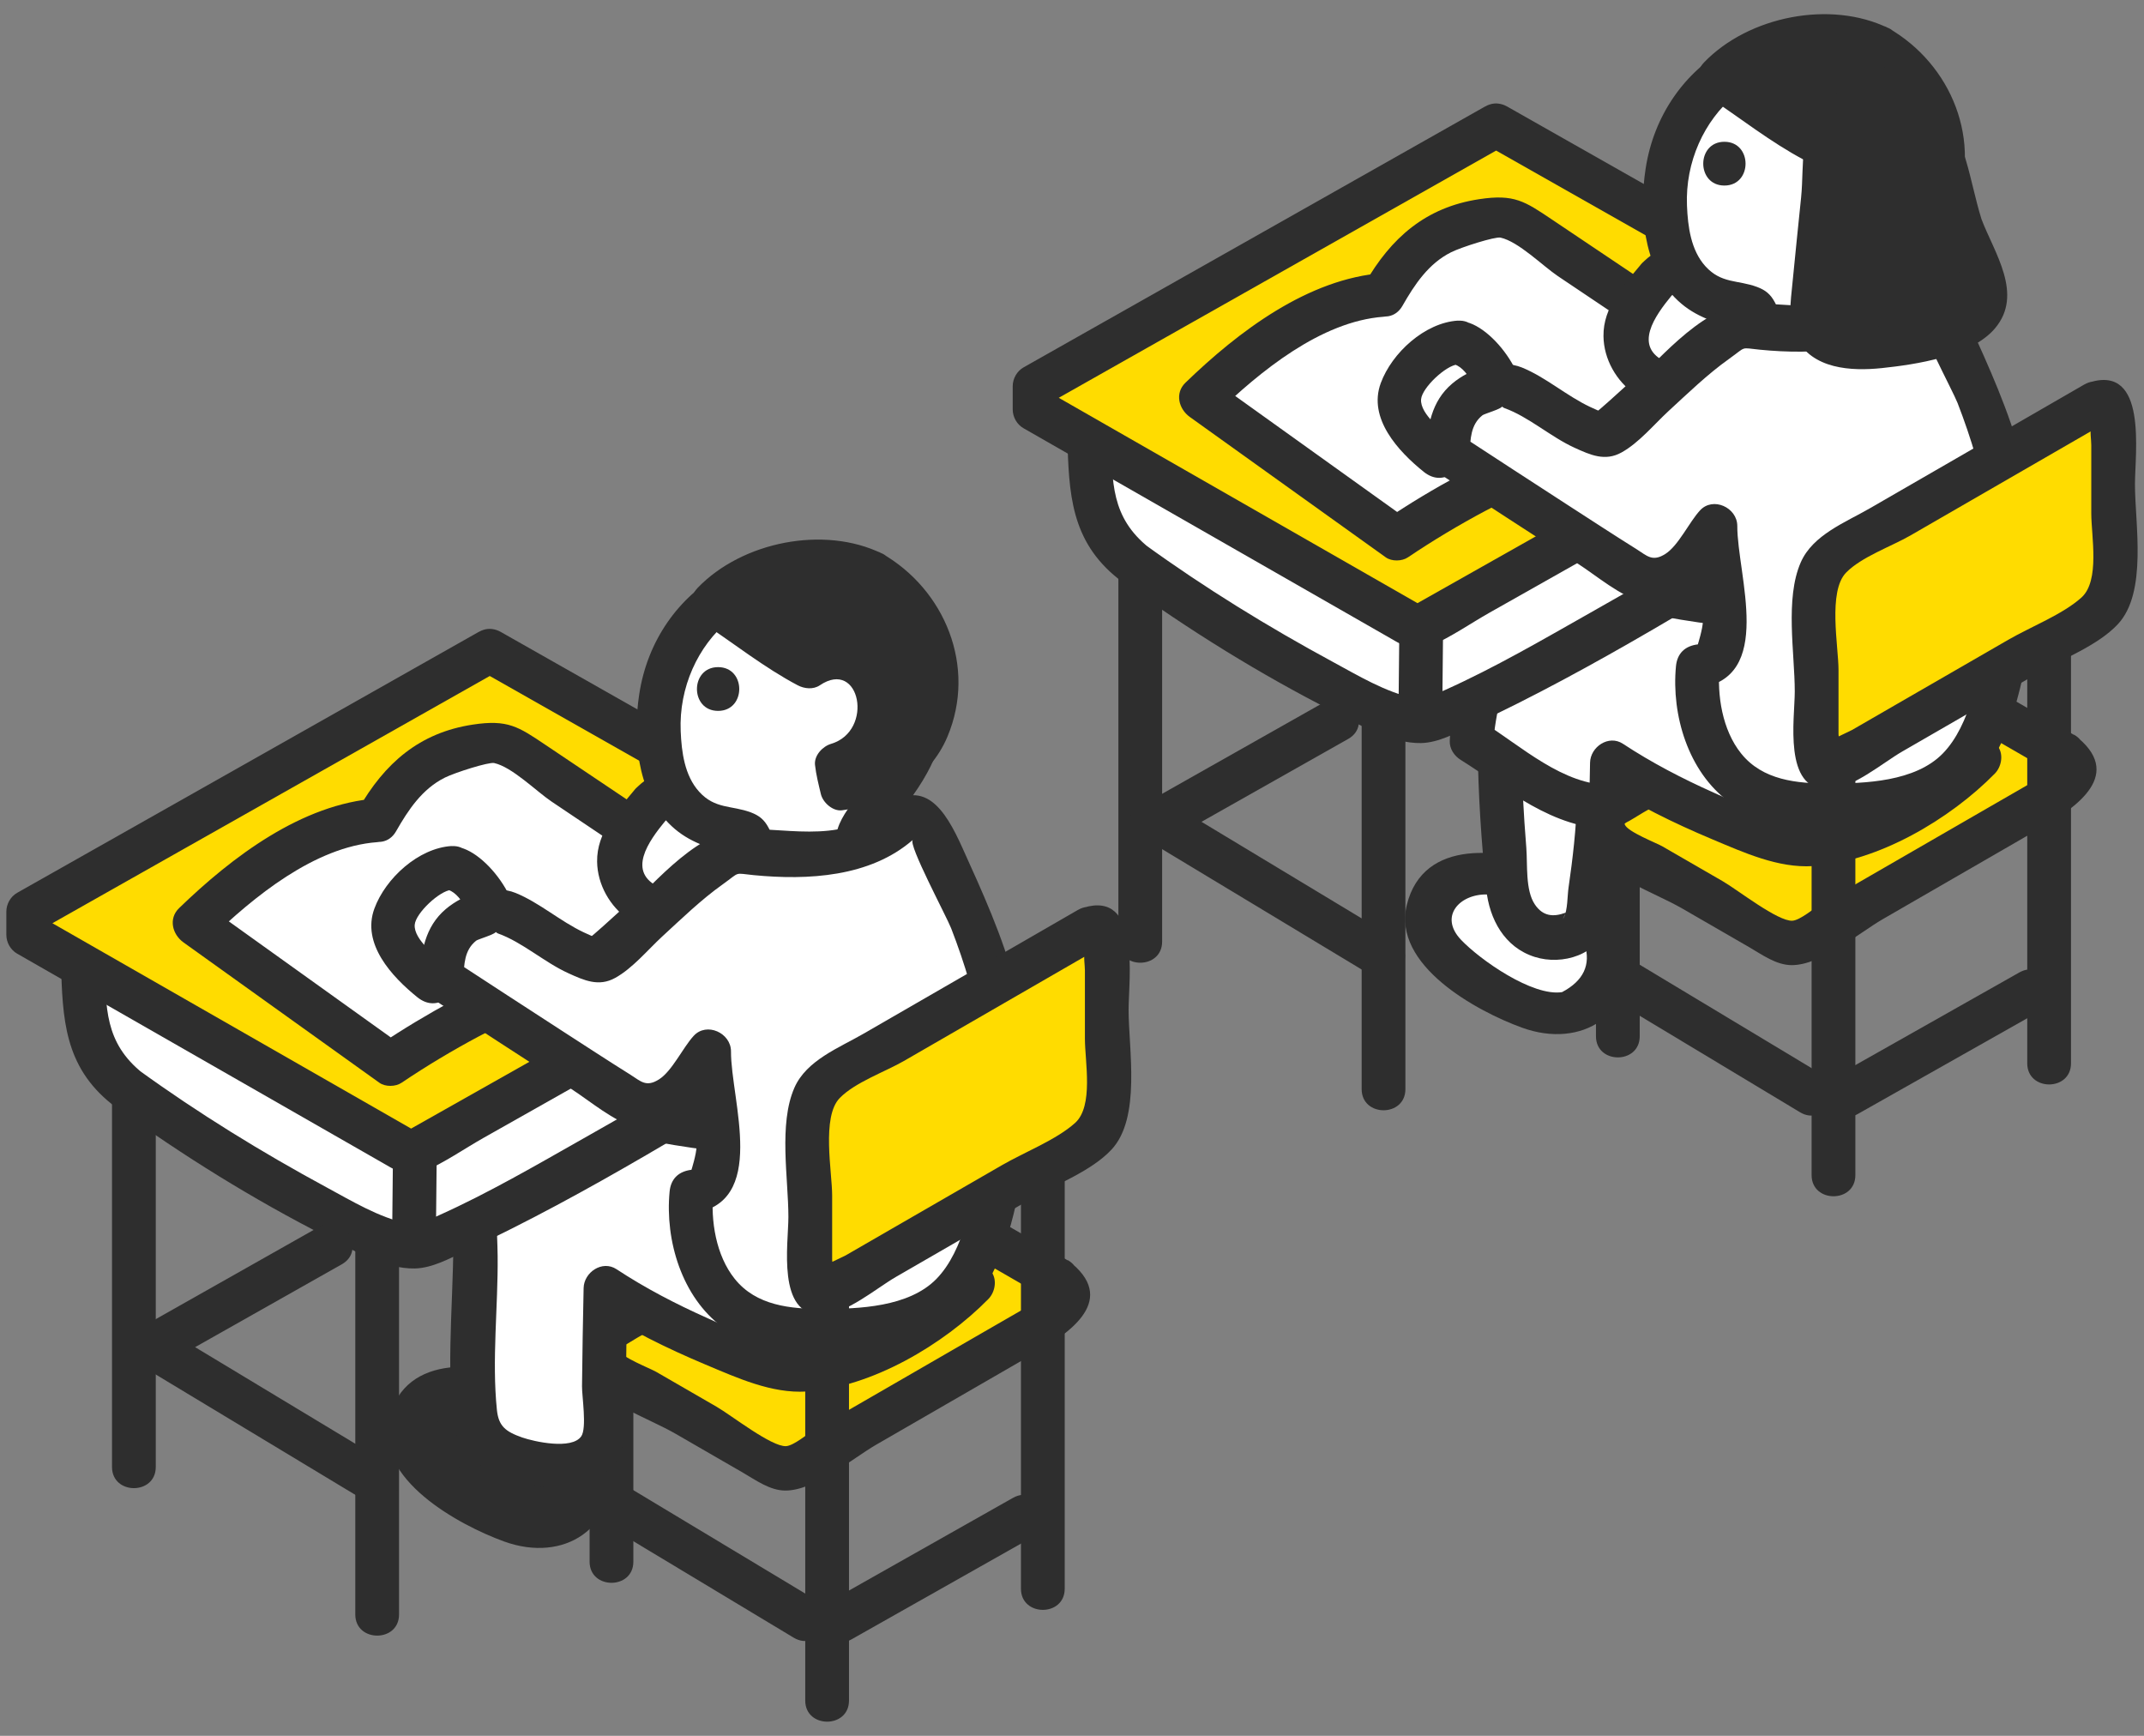 <?xml version="1.0" encoding="UTF-8"?>
<svg id="_編集モード" data-name=" 編集モード" xmlns="http://www.w3.org/2000/svg" version="1.1" viewBox="0 0 294 238">
  <rect x="0" y="0" width="294" height="238" fill="#808080" stroke="none"/>
  <defs>
    <style>
      .cls-1 {
        fill: #2e2e2e;
      }

      .cls-1, .cls-2, .cls-3 {
        stroke-width: 0px;
      }

      .cls-2 {
        fill: #ffdc00;
      }

      .cls-3 {
        fill: #fff;
      }
    </style>
  </defs>
  <g>
    <g>
      <path class="cls-1" d="M138.91,205.37c-8.39,4.74-16.78,9.48-25.17,14.22-3.36,1.9-.34,7.09,3.03,5.18,8.39-4.74,16.78-9.48,25.17-14.22,3.36-1.9.34-7.09-3.03-5.18h0Z"/>
      <path class="cls-1" d="M83.4,209.24c8.48,5.1,16.97,10.2,25.45,15.31,3.32,1.99,6.34-3.19,3.03-5.18-8.48-5.1-16.97-10.2-25.45-15.31-3.32-1.99-6.34,3.19-3.03,5.18h0Z"/>
      <g>
        <path class="cls-2" d="M144.91,175.4l-23.32-13.46c-.88-.51-1.97-.51-2.85,0l-35.78,20.66c-1.9,1.1-1.9,3.84,0,4.94l23.32,13.46c.88.51,1.97.51,2.85,0l35.78-20.66c1.9-1.1,1.9-3.84,0-4.94Z"/>
        <path class="cls-1" d="M146.42,172.81l-14.62-8.44c-4.15-2.4-9.58-7.24-14.61-5.01-4.39,1.95-8.58,4.95-12.73,7.35l-18.96,10.95c-3.81,2.2-9.6,5.4-5.93,10.71,2.61,3.78,9.32,6.05,13.1,8.23l9.21,5.32c1.75,1.01,3.69,2.45,5.82,2.45,4.05,0,9.2-4.41,12.47-6.3,7.2-4.16,14.4-8.31,21.6-12.47,4.34-2.51,11.53-7.02,5.26-12.33-2.93-2.48-7.19,1.74-4.24,4.24.8.67-.87,1.08-1.89,1.66l-6.28,3.62c-5.56,3.21-11.13,6.43-16.69,9.64l-6.26,3.61c-.86.5-2.84,2.19-3.88,2.24-2,.11-7.48-4.22-9.54-5.41-2.75-1.59-5.49-3.17-8.24-4.76-.88-.51-4.79-2.01-5.19-3-.13-.31-.05-.08,1.09-.8,1.9-1.19,3.9-2.25,5.85-3.38,5.38-3.11,10.76-6.21,16.14-9.32l7.08-4.09c1.33-.77,3.1-2.32,4.61-2.66,2.33-.54,7.56,3.71,10.02,5.13l13.78,7.96c3.35,1.93,6.37-3.25,3.03-5.18Z"/>
      </g>
      <path class="cls-1" d="M80.85,189.64v24.48c0,3.86,6,3.87,6,0v-24.48c0-3.86-6-3.87-6,0h0Z"/>
      <path class="cls-1" d="M140,160.62v57.21c0,3.86,6,3.87,6,0v-57.21c0-3.86-6-3.87-6,0h0Z"/>
    </g>
    <g>
      <path class="cls-1" d="M72.36,192.27c-3.11-1.25-6.39-2.51-9.71-2.12-3.33.39-6.65,3.05-6.54,6.4.09,2.85,2.48,5.04,4.77,6.73,2.81,2.06,5.79,3.91,9.03,5.18,2.48.97,5.4,1.57,7.72.27,2.09-1.17,3.17-3.65,3.3-6.05.13-2.39-.55-4.75-1.22-7.05l-7.36-3.35Z"/>
      <path class="cls-1" d="M73.16,189.38c-6.6-2.6-17.55-4.13-19.83,5.15-2.03,8.27,9.6,14.57,15.79,16.82,8.24,2.99,15.59-1.8,14.72-10.86-.3-3.19-.72-6.33-3.6-7.91-2.03-1.11-4.26-1.94-6.36-2.89-3.49-1.59-6.54,3.58-3.03,5.18l4.93,2.24c.47.22,1.99.61,2.3,1.05-1.17-.25-1.29.34-.35,1.76.86,2.82-.17,5.01-3.11,6.56-4.04.63-11.24-4.42-13.86-7.18-3.05-3.22-.18-6.28,3.54-6.21,2.49.05,4.98,1.18,7.26,2.08,3.59,1.41,5.15-4.39,1.6-5.79Z"/>
    </g>
    <g>
      <path class="cls-3" d="M82.17,150.96c-2.47-1.24-3.84.07-6.57-.34-2.73-.41-5.73.1-7.77,1.96-3.06,2.81-3.05,7.55-2.81,11.7.48,8.33.1,30.17.1,30.17,0,6.84,17.62,8.92,17.62,2.37,0,0,.12-12.95.3-20.23,5.97,4.06,17.23,9.28,24.24,11.01,7.01,1.73,21.24-6.35,26.16-11.64l-9.77-14.52c-10.27-7.05-30.36-4.87-41.48-10.49Z"/>
      <path class="cls-1" d="M82.96,148.07c-2.99-1.04-7-.75-10.14-.54-2.59.18-5.21,1.13-7.12,2.93-4.51,4.25-3.77,10.8-3.58,16.4.31,9.16-1.01,18.85.02,27.94.93,8.18,13.44,11.11,19.83,7.76,3.13-1.64,3.7-4.26,3.77-7.5.13-6.15.14-12.31.28-18.46l-4.51,2.59c4.79,3.16,9.96,5.69,15.24,7.91,4.32,1.81,9.06,3.99,13.84,3.69,8.91-.57,18.81-6.43,24.95-12.69.88-.9,1.21-2.53.47-3.64l-5.7-8.47c-1.96-2.92-3.55-6.27-6.66-8.06-12.17-6.97-27.46-3.66-39.97-9.56-3.47-1.64-6.52,3.53-3.03,5.18,12.08,5.7,26.28,3.28,38.35,8.73,2.18.98,1.68.42,2.94,1.99,1.18,1.46,2.14,3.19,3.19,4.75,1.9,2.82,3.8,5.64,5.7,8.47l.47-3.64c-5.06,5.16-14.24,11.08-21.73,10.99-4.17-.05-8.89-2.47-12.6-4.13-4.3-1.92-8.5-4.1-12.43-6.69-1.96-1.29-4.47.43-4.51,2.59-.1,4.48-.17,8.97-.22,13.45-.02,1.35.69,5.74-.11,6.88-1.31,1.87-6.46.72-8.1.15-2.28-.8-3.23-1.56-3.46-3.77-.71-6.86.17-14.19.1-21.1-.04-3.58-.38-7.19-.31-10.76.08-3.8.95-7.42,5.31-7.89,2.26-.24,6.04-.44,8.14.29,3.66,1.27,5.23-4.53,1.6-5.79Z"/>
    </g>
    <g>
      <path class="cls-3" d="M17.48,149.27c6.77,4.95,32.58,21.57,39.39,21.65,5.35.07,56.95-31.18,56.95-31.18v-13.49l-102.46,5.65c.25,6.99-.65,12.42,6.12,17.37Z"/>
      <path class="cls-1" d="M15.97,151.86c9.07,6.57,18.8,12.61,28.78,17.68,3.52,1.79,8.02,4.47,12.13,4.38,2.4-.05,4.8-1.39,6.91-2.37,16.97-7.9,33.06-18.1,49.08-27.73,2.04-1.23,3.55-1.84,3.95-4.42.65-4.17,0-8.91,0-13.14,0-1.56-1.38-3.09-3-3-29.89,1.65-59.79,3.3-89.68,4.95-4.26.23-8.52.47-12.78.7-1.59.09-3.05,1.3-3,3,.21,7.78.45,14.29,6.99,19.49,2.99,2.38,7.27-1.84,4.24-4.24-5.27-4.19-5.07-9.03-5.24-15.25l-3,3c29.89-1.65,59.79-3.3,89.68-4.95,4.26-.23,8.52-.47,12.78-.7l-3-3v13.49l1.49-2.59c-10.67,6.46-21.43,12.79-32.29,18.93-6.49,3.67-13.01,7.48-19.82,10.54-1.97.89-3.18,1.37-4.36,1.12-3.85-.82-7.59-3.08-11.01-4.93-8.9-4.81-17.64-10.19-25.84-16.13-3.13-2.27-6.13,2.93-3.03,5.18Z"/>
    </g>
    <g>
      <polygon class="cls-2" points="67.15 89.24 3.87 125 3.87 128.16 56.33 158.19 120.12 122.18 120.12 119.02 119.9 119.14 67.15 89.24"/>
      <path class="cls-1" d="M65.63,86.65c-21.09,11.92-42.18,23.84-63.27,35.76-.92.52-1.49,1.55-1.49,2.59v3.17c0,1.05.57,2.07,1.49,2.59,16.78,9.61,33.56,19.21,50.35,28.82,1.95,1.12,3.23,1.99,5.53.99,2.76-1.2,5.39-3.04,8-4.52l32.11-18.13c7.76-4.38,15.53-8.77,23.29-13.15.92-.52,1.49-1.55,1.49-2.59v-3.17c0-2.3-2.54-3.71-4.51-2.59l-.22.13h3.03c-17.58-9.97-35.17-19.94-52.75-29.9-3.36-1.91-6.39,3.27-3.03,5.18,9.52,5.39,19.03,10.79,28.55,16.18,6.09,3.45,12.18,6.9,18.27,10.35,2.32,1.31,6.41,4.82,9.19,3.24l-4.51-2.59v3.17l1.49-2.59c-21.26,12-42.53,24.01-63.79,36.01h3.03c-17.49-10.01-34.97-20.02-52.46-30.03l1.49,2.59v-3.17l-1.49,2.59c21.09-11.92,42.18-23.84,63.27-35.76,3.36-1.9.34-7.09-3.03-5.18Z"/>
    </g>
    <path class="cls-1" d="M43.85,168.16c-8.39,4.74-16.78,9.48-25.17,14.22-3.36,1.9-.34,7.09,3.03,5.18,8.39-4.74,16.78-9.48,25.17-14.22,3.36-1.9.34-7.09-3.03-5.18h0Z"/>
    <path class="cls-1" d="M53.88,158.85l-.1,10.02c-.04,3.86,5.96,3.87,6,0l.1-10.02c.04-3.86-5.96-3.87-6,0h0Z"/>
    <path class="cls-1" d="M15.36,150.39v50.75c0,3.86,6,3.87,6,0v-50.75c0-3.86-6-3.87-6,0h0Z"/>
    <path class="cls-1" d="M48.72,170.61v50.75c0,3.86,6,3.87,6,0v-50.75c0-3.86-6-3.87-6,0h0Z"/>
    <path class="cls-1" d="M18.46,186.71c10.58,6.38,21.16,12.76,31.74,19.14,3.32,2,6.33-3.19,3.03-5.18-10.58-6.38-21.16-12.76-31.74-19.14-3.32-2-6.33,3.19-3.03,5.18h0Z"/>
    <g>
      <path class="cls-3" d="M51.73,112.47c-10.89.36-25.05,14.16-25.05,14.16l26.86,19.24s15.05-10.22,23.23-11.25c2.16-.27,18.88-14.88,18.88-14.88l-26.5-17.79c-9.08.36-13.33,3.1-17.42,10.53Z"/>
      <path class="cls-1" d="M51.73,109.47c-10.36.75-19.92,8.03-27.17,15.04-1.5,1.45-.92,3.62.61,4.71,8.95,6.41,17.91,12.83,26.86,19.24.81.58,2.22.55,3.03,0,3.43-2.31,7-4.45,10.65-6.39,2.89-1.53,5.87-3.03,9.02-3.94,1.63-.47,3.16-.62,4.66-1.44,6.7-3.7,12.64-9.82,18.38-14.84,1.54-1.35.89-3.71-.61-4.71-7.45-5-14.91-10.01-22.36-15.01-3.71-2.49-5.16-3.51-9.96-2.78-7.34,1.11-12.1,5.29-15.71,11.6-1.92,3.36,3.26,6.38,5.18,3.03,1.68-2.94,3.57-5.8,6.69-7.36,1.41-.7,6.02-2.16,6.76-2,2.47.54,5.8,3.89,7.87,5.28,6.17,4.14,12.33,8.28,18.5,12.42l-.61-4.71c-2.34,2.04-4.7,4.05-7.08,6.05-3.12,2.61-6.67,6.5-10.49,8.08s-9.45,3.09-13.82,5.44c-3.46,1.87-6.86,3.9-10.12,6.1h3.03l-26.86-19.24.61,4.71c5.97-5.77,14.35-12.65,22.93-13.28,3.83-.28,3.86-6.28,0-6Z"/>
    </g>
    <g>
      <path class="cls-3" d="M61.9,119c-2.81-.1-7.34,4.52-7.99,7.26-.64,2.74,3.21,6.62,5.43,8.34l8.45-6.82c.2-2.81-3.08-8.69-5.89-8.78Z"/>
      <path class="cls-1" d="M61.9,116c-4.51.29-9.03,4.41-10.56,8.57-1.78,4.83,2.39,9.34,5.89,12.16,1.37,1.1,2.86,1.11,4.24,0,2.7-2.18,6.11-4.21,8.41-6.79,3.58-4.01-2.74-13.16-7.18-13.82-3.78-.57-5.41,5.21-1.6,5.79,2.11.32,3.69,3.99,3.69,5.89l.88-2.12c-2.82,2.27-5.63,4.55-8.45,6.82h4.24c-1.43-1.16-4.77-3.65-4.59-5.72.14-1.59,3.42-4.66,5.02-4.77,3.83-.25,3.86-6.25,0-6Z"/>
    </g>
    <path class="cls-1" d="M99.28,135.83c3.05,2.87,6.46,5.31,10.19,7.21,3.43,1.75,6.47-3.42,3.03-5.18s-6.28-3.74-8.98-6.27-7.06,1.59-4.24,4.24h0Z"/>
    <g>
      <path class="cls-3" d="M89.1,110.46c-2.48,3.09-5.57,5.8-3.64,10.22,4.13,8.87,20.39,3.41,17.31-6.18-1.96-4.36-9.99-8.77-13.66-4.03Z"/>
      <path class="cls-1" d="M86.98,108.34c-2.38,2.89-5.15,5.79-5.1,9.79.04,3.16,1.76,6.15,4.31,7.95,4.49,3.18,10.91,2.49,15.25-.63,4.6-3.3,6.34-9.61,2.74-14.32-3.9-5.1-12.27-8.27-17.19-2.8-2.58,2.86,1.65,7.12,4.24,4.24,2.31-2.57,7.01-.1,8.43,2.5,1.3,2.36-.23,4.66-2.31,5.9-1.93,1.15-4.69,1.68-6.81.74-4.75-2.09-1.54-6.43.68-9.14,2.43-2.96-1.79-7.23-4.24-4.24Z"/>
    </g>
    <g>
      <path class="cls-3" d="M117.26,80.85c-5.24-2.9-10.63-2.75-15.24-.69-9.83,4.38-13.53,15.22-10.86,25.88,1.21,4.85,6,8.3,11,8.24,1.25-.01.46,4.71,2.48,4.12,1.19-.34,11.83.02,12.15-1.32,1.32-5.54,7.49-10.23,8.84-14.21,2.76-8.14.2-17.29-8.36-22.02Z"/>
      <path class="cls-1" d="M118.78,78.26c-13.75-6.8-28.89,2.05-31.13,16.97-.88,5.82-.33,13.11,3.97,17.57,2.44,2.53,5.18,3.31,8.39,4.31,1.28.4-.32-1.43.4,1.05.27.92.74,1.75,1.48,2.37,2.48,2.06,9.47.72,12.44.37,5.88-.7,6.05-5.63,9.42-9.92,4.15-5.28,6.63-10.29,5.72-17.23s-4.96-12.02-10.69-15.48c-3.32-2-6.34,3.19-3.03,5.18,4.75,2.85,7.82,7.24,7.93,12.89.11,5.18-2.54,8.2-5.51,12.09-1.21,1.58-2.74,3.33-3.32,5.26-.16.54-1.06,1.88.12,1.07-.46.32-1.45.22-1.97.25-2.02.12-6.71-.66-8.45.4-.71.06-.53.12.53.2.95.45,1.21.23.78-.67.05-.4-.29-1.1-.47-1.45-.58-1.09-1.26-1.66-2.42-2.1-2.64-.99-4.92-.43-7.1-2.84-2-2.21-2.41-5.44-2.53-8.3-.5-12,10.48-22.71,22.41-16.8,3.45,1.71,6.49-3.47,3.03-5.18Z"/>
    </g>
    <path class="cls-1" d="M98.47,91.47c-3.86,0-3.87,6,0,6s3.87-6,0-6Z"/>
    <g>
      <path class="cls-1" d="M119.42,78.48c-6.37-3.61-17.81-.19-21.63,4.26,0,0,13.06,8.68,13.12,8.64,9.04-6.78,14.86,10.84,3.85,13.52-.1,0,.71,3.22.71,3.22,0,0,13.99-1.58,12.67-15.58-.89-9.44-3.96-11.35-8.72-14.05Z"/>
      <path class="cls-1" d="M120.93,75.89c-7.91-3.87-19.17-1.63-25.27,4.72-1.4,1.46-1.01,3.63.61,4.71,4.31,2.86,8.55,6.23,13.12,8.64.91.48,2.13.61,3.03,0,5.53-3.73,7.48,6.26,1.54,8.03-1.15.34-2.34,1.59-2.2,2.89s.49,2.69.81,4.02c.28,1.14,1.63,2.36,2.89,2.2,6.1-.76,12-4.26,14.45-10.07,4.06-9.63-.36-20.22-8.99-25.15-3.36-1.92-6.38,3.26-3.03,5.18,2.91,1.66,5.13,3.16,6.28,6.46,1.29,3.71,1.79,8.71-.28,12.24-1.21,2.06-3.2,3.5-5.37,4.41-.76.32-1.68.41-2.41.76-.31.15-2.1.35-.65.17l2.89,2.2c-.19-.78-.51-1.63-.6-2.42l-2.2,2.89c14.65-4.37,6.51-27.55-6.16-19h3.03c-4.57-2.41-8.82-5.78-13.12-8.64l.61,4.71c4.12-4.3,12.54-6.46,18-3.79,3.46,1.69,6.5-3.48,3.03-5.18Z"/>
    </g>
    <g>
      <path class="cls-3" d="M123.04,113.06c-6.21,6.02-21.31,3.76-21.31,3.76-2.96-1.26-18.37,15.17-19.52,15-3.28-.47-13.35-7.01-13.35-7.01-8.01,1-8.12,5.34-8.34,9.34,0,0,23.04,15.06,26.36,17.02,4.84,2.84,6.67-3.34,10.34-7.01-.11,2.43,1.36,11.88,1.35,14.31-.02,4.65-3.77,4.92-3.77,4.92,0,0-1.82,17.53,13.8,18.9,8.57.75,19.8-.7,23.29-6.52,4.1-6.84,5.88-16.98,6.43-24.93.67-9.68-4.59-24.51-7.51-30.02-3-5.67-3.73-11.69-7.77-7.77Z"/>
      <path class="cls-1" d="M120.92,110.94c-5.79,5.04-14.07,2.22-19.83,2.84-6.11.65-12.08,8.16-16.31,12.04-.97.89-2.61,1.89-3.34,2.99-.55.82-1.15-.65,1,0-.84-.25-1.61-.61-2.4-.98-3.21-1.51-6.09-4.08-9.34-5.4-3.04-1.23-7.09.11-9.57,2.21-2.9,2.46-3.4,5.92-3.6,9.52-.06,1.08.63,2.03,1.49,2.59,6.41,4.19,12.84,8.38,19.28,12.53,2.68,1.73,5.8,4.44,8.95,5.32,6,1.68,8.8-4.69,12.11-8.31l-5.12-2.12c0,2.98.5,5.97.85,8.92.15,1.32.46,2.74.43,4.07-.02,1.1-.7,3.23-.7,3.23-1.74.21-2.83,1.21-3,3-.64,6.71,1.69,14.45,7.24,18.56,5.12,3.78,12.05,3.9,18.14,3.33,5.96-.56,12.86-2.05,16.68-7.11,4.42-5.86,5.91-14.34,6.85-21.42,1-7.53.43-14.52-1.52-21.86-1.74-6.56-4.46-12.5-7.24-18.65-2.37-5.26-5.3-9.96-11.04-5.31-3,2.43,1.27,6.65,4.24,4.24-.69.56,4.64,10.51,5.26,12.11,1.87,4.82,3.38,9.85,4.28,14.94,1.01,5.66.62,11.19-.37,16.82-.9,5.14-2.12,12.4-5.92,16.3s-10.71,4.12-15.6,4.13c-4.42,0-9.12-.44-12.07-4.13-2.57-3.2-3.32-7.96-2.94-11.96l-3,3c10.65-1.28,5.4-15.48,5.43-22.23,0-2.52-3.34-4.07-5.12-2.12-1.48,1.61-2.95,4.81-4.73,5.95s-2.52.27-3.93-.62c-3.15-1.97-6.26-4.01-9.38-6.02-5.02-3.25-10.03-6.51-15.03-9.78l1.49,2.59c.11-1.92.12-3.86,1.74-5.16.4-.32,4.16-1.25,2.17-1.54.3.04.57.44.85.54,3.31,1.18,6.35,3.95,9.6,5.43,2.21,1.01,4.21,1.91,6.46.66,2.38-1.31,4.46-3.84,6.43-5.66,2.69-2.47,5.35-5.06,8.33-7.18,2.48-1.77,1.45-1.52,4.24-1.25,7.41.72,15.95.27,21.81-4.83,2.92-2.54-1.34-6.77-4.24-4.24Z"/>
    </g>
    <g>
      <path class="cls-2" d="M149.34,127.34l-35.81,20.68c-1.33.77-2.42,2.85-2.42,4.62v22.53c0,1.77,1.09,2.59,2.42,1.83l35.81-20.68c1.33-.77,2.42-2.85,2.42-4.62v-22.53c0-1.77-1.09-2.59-2.42-1.83Z"/>
      <path class="cls-1" d="M147.83,124.75c-9.8,5.66-19.6,11.31-29.4,16.97-3.37,1.95-7.85,3.65-9.5,7.43-2.18,4.99-.82,12.42-.82,17.7,0,3.75-1.61,13.42,4.48,13.43,3.32,0,7.63-3.69,10.26-5.2l18.72-10.81c3.39-1.96,8.09-3.71,10.83-6.63,4.1-4.36,2.36-13.8,2.36-19.18,0-4.33,1.75-16.45-6.21-14-3.68,1.13-2.11,6.92,1.6,5.79l-1.38-1.01v.3c-.1.09.03.85,0,.96-.21.75,0,1.8,0,2.58v9.34c0,3.12,1.22,9.24-1.35,11.55s-6.93,4-10.03,5.79c-5.11,2.95-10.21,5.9-15.32,8.84l-6.11,3.53c-.52.3-3.55,1.54-3.71,2.14-.15.55,1.56.75,1.86.4.24-.27,0-1.58,0-1.98v-8.79c0-3.21-1.48-10.77,1.04-13.35,2.09-2.15,6.23-3.6,8.8-5.08,8.97-5.18,17.93-10.35,26.9-15.53,3.34-1.93.33-7.12-3.03-5.18Z"/>
    </g>
    <path class="cls-1" d="M110.42,175.95v57.21c0,3.86,6,3.87,6,0v-57.21c0-3.86-6-3.87-6,0h0Z"/>
  </g>
  <g>
    <g>
      <g>
        <path class="cls-1" d="M276.91,133.33c-8.39,4.74-16.78,9.48-25.17,14.22-3.36,1.9-.34,7.09,3.03,5.18,8.39-4.74,16.78-9.48,25.17-14.22,3.36-1.9.34-7.09-3.03-5.18h0Z"/>
        <path class="cls-1" d="M221.4,137.2c8.48,5.1,16.97,10.2,25.45,15.31,3.32,1.99,6.34-3.19,3.03-5.18-8.48-5.1-16.97-10.2-25.45-15.31-3.32-1.99-6.34,3.19-3.03,5.18h0Z"/>
        <g>
          <path class="cls-2" d="M282.91,103.36l-23.32-13.46c-.88-.51-1.97-.51-2.85,0l-35.78,20.66c-1.9,1.1-1.9,3.84,0,4.94l23.32,13.46c.88.51,1.97.51,2.85,0l35.78-20.66c1.9-1.1,1.9-3.84,0-4.94Z"/>
          <path class="cls-1" d="M284.42,100.77l-14.62-8.44c-4.15-2.4-9.58-7.24-14.61-5.01-4.39,1.95-8.58,4.95-12.73,7.35l-18.96,10.95c-3.81,2.2-9.6,5.4-5.93,10.71,2.61,3.78,9.32,6.05,13.1,8.23l9.21,5.32c1.75,1.01,3.69,2.45,5.82,2.45,4.05,0,9.21-4.41,12.47-6.3,7.2-4.16,14.4-8.31,21.6-12.47,4.34-2.51,11.53-7.02,5.26-12.33-2.93-2.48-7.19,1.74-4.24,4.24.8.67-.87,1.08-1.89,1.66l-6.28,3.62c-5.57,3.21-11.13,6.43-16.7,9.64l-6.26,3.61c-.86.5-2.84,2.19-3.88,2.24-2,.11-7.48-4.22-9.54-5.41l-8.24-4.76c-.88-.51-4.79-2.01-5.19-3-.13-.31-.05-.08,1.09-.8,1.9-1.19,3.9-2.25,5.85-3.38,5.38-3.11,10.76-6.21,16.14-9.32l7.08-4.09c1.33-.77,3.1-2.32,4.61-2.66,2.33-.54,7.56,3.71,10.02,5.13,4.59,2.65,9.19,5.31,13.78,7.96,3.35,1.93,6.37-3.25,3.03-5.18Z"/>
        </g>
        <path class="cls-1" d="M218.85,117.6v24.48c0,3.86,6,3.87,6,0v-24.48c0-3.86-6-3.87-6,0h0Z"/>
        <path class="cls-1" d="M277.99,88.58v57.21c0,3.86,6,3.87,6,0v-57.21c0-3.86-6-3.87-6,0h0Z"/>
      </g>
      <g>
        <path class="cls-3" d="M211.95,121.82c-3.11-1.25-6.39-2.51-9.71-2.12-3.33.39-6.65,3.05-6.54,6.4.09,2.85,2.48,5.04,4.77,6.72,2.81,2.06,5.79,3.91,9.03,5.18,2.48.97,5.4,1.57,7.72.27,2.09-1.17,3.17-3.65,3.3-6.05.13-2.39-.55-4.75-1.22-7.05l-7.36-3.35Z"/>
        <path class="cls-1" d="M212.74,118.93c-6.6-2.6-17.55-4.13-19.83,5.15-2.03,8.27,9.6,14.57,15.79,16.82,8.24,2.99,15.59-1.8,14.72-10.86-.3-3.19-.72-6.33-3.6-7.91-2.03-1.11-4.26-1.94-6.36-2.89-3.49-1.59-6.54,3.58-3.03,5.18l4.93,2.24c.47.22,1.99.61,2.3,1.05-1.17-.25-1.29.34-.35,1.76.86,2.82-.17,5.01-3.11,6.56-4.04.63-11.24-4.42-13.86-7.18-3.05-3.22-.17-6.28,3.54-6.21,2.49.05,4.98,1.18,7.26,2.08,3.59,1.41,5.15-4.39,1.6-5.79Z"/>
      </g>
      <g>
        <path class="cls-3" d="M205.63,102.39c.03,8.99,1.33,21.04,1.33,21.04,1.59,5.16,6.35,6.75,10.32,3.57,0,0,1.88-10.71,1.99-17.47-6.32.5-8.19-3.84-13.64-7.14Z"/>
        <path class="cls-1" d="M202.63,102.39c.07,6.53.5,13.08,1.18,19.57.43,4.06,2.48,7.92,6.63,9.24,3.83,1.22,8.77-.33,9.89-4.33,1.51-5.4,1.77-11.79,1.94-17.35.05-1.6-1.41-3.03-3-3-5.02.09-8.19-4.17-12.13-6.73-3.24-2.11-6.25,3.08-3.03,5.18,5.22,3.4,8.45,7.67,15.15,7.55l-3-3c-.12,4.1-.59,8.19-1.18,12.25-.15,1.04-.11,3.04-.63,4-.44.83.34-.67.21-.62-1.67.61-3.09.49-4.19-1.14-1.32-1.96-.99-5.44-1.17-7.75-.37-4.62-.63-9.25-.68-13.88-.04-3.86-6.04-3.87-6,0Z"/>
      </g>
      <g>
        <path class="cls-3" d="M220.17,78.92c-2.47-1.24-3.84.07-6.57-.34-2.73-.41-5.73.1-7.77,1.96-3.06,2.81-3.05,7.55-2.81,11.7.16,2.74-1.22,4.94-1.21,9.35,5.45,3.3,12.78,9.53,19.1,9.03.04-2.18.07-4.29.12-6.06,5.97,4.06,17.23,9.28,24.24,11.01,7.01,1.73,21.24-6.35,26.16-11.64l-9.77-14.52c-10.27-7.05-30.36-4.88-41.48-10.49Z"/>
        <path class="cls-1" d="M220.96,76.03c-3.09-1.07-7.33-.81-10.54-.48s-6.24,1.81-8.1,4.49-2.38,6.13-2.41,9.38c-.04,4.15-.95,8.04-1.11,12.17-.04,1.07.61,2.04,1.49,2.59,6.37,3.98,12.7,9.52,20.62,9.44,1.64-.02,2.97-1.36,3-3,.03-2.02.07-4.04.12-6.06l-4.51,2.59c4.79,3.16,9.96,5.69,15.24,7.91,4.32,1.81,9.06,3.99,13.84,3.69,8.91-.57,18.81-6.43,24.95-12.69.88-.9,1.21-2.53.47-3.64-1.9-2.82-3.8-5.64-5.7-8.47s-3.55-6.27-6.66-8.06c-12.17-6.97-27.46-3.66-39.97-9.56-3.47-1.64-6.52,3.53-3.03,5.18,12.08,5.7,26.28,3.28,38.35,8.73,2.18.98,1.68.42,2.94,1.99,1.18,1.46,2.14,3.19,3.19,4.75,1.9,2.82,3.8,5.64,5.7,8.47l.47-3.64c-5.06,5.16-14.24,11.08-21.73,10.99-4.17-.05-8.89-2.47-12.6-4.13-4.3-1.92-8.5-4.1-12.43-6.69-1.96-1.29-4.47.43-4.51,2.59-.05,2.02-.08,4.04-.12,6.06l3-3c-6.57.07-12.29-5.32-17.59-8.62l1.49,2.59c.1-2.54.81-4.89,1.08-7.4.22-2.07-.11-4.13.07-6.2.28-3.36,1.65-6.07,5.28-6.46,2.12-.23,6.18-.39,8.14.29,3.66,1.27,5.23-4.53,1.6-5.79Z"/>
      </g>
      <g>
        <path class="cls-3" d="M155.48,77.23c6.77,4.95,32.58,21.57,39.39,21.65,5.35.07,56.95-31.18,56.95-31.18v-13.49l-102.46,5.65c.25,6.99-.65,12.42,6.12,17.37Z"/>
        <path class="cls-1" d="M153.97,79.82c9.07,6.57,18.8,12.61,28.78,17.68,3.52,1.79,8.02,4.47,12.13,4.38,2.4-.05,4.8-1.39,6.91-2.37,16.97-7.9,33.06-18.1,49.08-27.73,2.04-1.23,3.55-1.84,3.95-4.42.65-4.17,0-8.91,0-13.14,0-1.56-1.38-3.09-3-3-29.89,1.65-59.79,3.3-89.68,4.95-4.26.23-8.52.47-12.78.7-1.59.09-3.05,1.3-3,3,.21,7.78.45,14.29,6.99,19.49,2.99,2.38,7.27-1.84,4.24-4.24-5.27-4.19-5.07-9.03-5.24-15.25l-3,3c29.89-1.65,59.79-3.3,89.68-4.95,4.26-.23,8.52-.47,12.78-.7l-3-3v13.49l1.49-2.59c-10.67,6.46-21.43,12.79-32.29,18.93-6.49,3.67-13.01,7.48-19.82,10.54-1.97.89-3.18,1.37-4.36,1.12-3.85-.82-7.59-3.08-11.01-4.93-8.9-4.81-17.64-10.19-25.84-16.13-3.13-2.27-6.13,2.93-3.03,5.18Z"/>
      </g>
      <g>
        <polygon class="cls-2" points="205.14 17.2 141.87 52.96 141.87 56.13 194.33 86.16 258.12 50.15 258.12 46.98 257.9 47.11 205.14 17.2"/>
        <path class="cls-1" d="M203.63,14.61c-21.09,11.92-42.18,23.84-63.27,35.76-.92.52-1.49,1.55-1.49,2.59v3.17c0,1.05.57,2.07,1.49,2.59,16.78,9.61,33.56,19.21,50.35,28.82,1.95,1.12,3.23,1.99,5.53.99,2.76-1.2,5.39-3.04,8-4.52,10.7-6.04,21.41-12.08,32.11-18.13,7.76-4.38,15.53-8.77,23.29-13.15.92-.52,1.49-1.55,1.49-2.59v-3.17c0-2.3-2.54-3.71-4.51-2.59l-.22.13h3.03c-17.58-9.97-35.17-19.94-52.75-29.9-3.36-1.91-6.39,3.27-3.03,5.18,9.52,5.39,19.03,10.79,28.55,16.18,6.09,3.45,12.18,6.9,18.27,10.35,2.32,1.31,6.41,4.82,9.19,3.24l-4.51-2.59v3.17l1.49-2.59c-21.26,12-42.53,24.01-63.79,36.01h3.03c-17.49-10.01-34.97-20.02-52.46-30.03l1.49,2.59v-3.17l-1.49,2.59c21.09-11.92,42.18-23.84,63.27-35.76,3.36-1.9.34-7.09-3.03-5.18Z"/>
      </g>
      <path class="cls-1" d="M181.85,96.13c-8.39,4.74-16.78,9.48-25.17,14.22-3.36,1.9-.34,7.09,3.03,5.18,8.39-4.74,16.78-9.48,25.17-14.22,3.36-1.9.34-7.09-3.03-5.18h0Z"/>
      <path class="cls-1" d="M191.88,86.81l-.1,10.02c-.04,3.86,5.96,3.87,6,0l.1-10.02c.04-3.86-5.96-3.87-6,0h0Z"/>
      <path class="cls-1" d="M153.36,78.35v50.75c0,3.86,6,3.87,6,0v-50.75c0-3.86-6-3.87-6,0h0Z"/>
      <path class="cls-1" d="M186.72,98.58v50.75c0,3.86,6,3.87,6,0v-50.75c0-3.86-6-3.87-6,0h0Z"/>
      <path class="cls-1" d="M156.46,114.68c10.58,6.38,21.16,12.76,31.74,19.14,3.32,2,6.33-3.19,3.03-5.18-10.58-6.38-21.16-12.76-31.74-19.14-3.32-2-6.33,3.19-3.03,5.18h0Z"/>
      <g>
        <path class="cls-3" d="M189.73,40.43c-10.89.36-25.05,14.16-25.05,14.16l26.86,19.24s15.05-10.22,23.23-11.25c2.16-.27,18.88-14.88,18.88-14.88l-26.5-17.79c-9.08.36-13.33,3.1-17.42,10.53Z"/>
        <path class="cls-1" d="M189.73,37.43c-10.36.75-19.92,8.03-27.17,15.04-1.5,1.45-.92,3.62.61,4.71,8.95,6.41,17.91,12.83,26.86,19.24.81.58,2.22.55,3.03,0,3.43-2.31,7-4.45,10.65-6.39,2.89-1.53,5.87-3.03,9.02-3.94,1.63-.47,3.16-.62,4.66-1.44,6.7-3.7,12.64-9.82,18.38-14.84,1.54-1.35.89-3.71-.61-4.71-7.45-5-14.91-10.01-22.36-15.01-3.71-2.49-5.16-3.51-9.96-2.78-7.34,1.11-12.1,5.29-15.71,11.6-1.92,3.36,3.26,6.38,5.18,3.03,1.68-2.94,3.57-5.8,6.69-7.36,1.41-.7,6.02-2.16,6.76-2,2.47.54,5.8,3.89,7.87,5.28,6.17,4.14,12.33,8.28,18.5,12.42l-.61-4.71c-2.34,2.04-4.7,4.05-7.08,6.05-3.12,2.61-6.67,6.5-10.49,8.08s-9.45,3.09-13.82,5.44c-3.47,1.87-6.86,3.9-10.12,6.1h3.03c-8.95-6.41-17.91-12.83-26.86-19.24l.61,4.71c5.97-5.77,14.35-12.65,22.93-13.28,3.83-.28,3.86-6.28,0-6Z"/>
      </g>
      <g>
        <path class="cls-3" d="M199.9,46.96c-2.81-.1-7.34,4.52-7.99,7.26-.64,2.74,3.21,6.62,5.43,8.34l8.45-6.82c.2-2.81-3.08-8.69-5.89-8.78Z"/>
        <path class="cls-1" d="M199.9,43.96c-4.51.29-9.03,4.41-10.56,8.57-1.78,4.83,2.39,9.34,5.89,12.16,1.37,1.1,2.86,1.11,4.24,0,2.7-2.18,6.11-4.21,8.41-6.79,3.58-4.01-2.74-13.16-7.18-13.82-3.78-.57-5.41,5.21-1.6,5.79,2.11.32,3.69,3.99,3.69,5.89l.88-2.12c-2.82,2.27-5.63,4.55-8.45,6.82h4.24c-1.43-1.16-4.77-3.65-4.59-5.72.14-1.59,3.42-4.66,5.02-4.77,3.83-.25,3.86-6.25,0-6Z"/>
      </g>
      <path class="cls-1" d="M237.28,63.79c3.05,2.87,6.46,5.31,10.19,7.21,3.43,1.75,6.47-3.42,3.03-5.18s-6.28-3.74-8.98-6.27-7.06,1.59-4.24,4.24h0Z"/>
      <g>
        <path class="cls-3" d="M227.1,38.43c-2.48,3.09-5.57,5.8-3.64,10.22,4.13,8.87,20.39,3.41,17.31-6.18-1.96-4.36-9.99-8.77-13.66-4.03Z"/>
        <path class="cls-1" d="M224.98,36.3c-2.38,2.89-5.15,5.79-5.1,9.79.04,3.16,1.76,6.15,4.31,7.95,4.49,3.18,10.91,2.49,15.25-.63,4.6-3.3,6.34-9.61,2.74-14.32-3.9-5.1-12.27-8.27-17.19-2.8-2.58,2.86,1.65,7.12,4.24,4.24,2.31-2.57,7.01-.1,8.43,2.5,1.3,2.36-.23,4.66-2.31,5.9-1.93,1.15-4.69,1.68-6.81.74-4.75-2.09-1.54-6.43.68-9.14,2.43-2.96-1.79-7.23-4.24-4.24Z"/>
      </g>
      <g>
        <path class="cls-3" d="M255.26,8.81c-5.24-2.9-10.63-2.75-15.24-.69-9.83,4.38-13.53,15.22-10.86,25.88,1.21,4.85,6,8.3,11,8.24,1.25-.01.46,4.71,2.48,4.12,1.19-.34,11.83.02,12.15-1.32,1.32-5.54,7.49-10.23,8.84-14.21,2.76-8.14.2-17.29-8.36-22.02Z"/>
        <path class="cls-1" d="M256.78,6.22c-13.75-6.8-28.89,2.05-31.13,16.97-.88,5.82-.33,13.11,3.97,17.57,2.44,2.53,5.18,3.31,8.39,4.31,1.28.4-.32-1.43.4,1.05.27.92.74,1.75,1.48,2.37,2.48,2.06,9.47.72,12.44.37,5.88-.7,6.05-5.63,9.42-9.92,4.15-5.28,6.63-10.29,5.72-17.23s-4.96-12.02-10.7-15.48c-3.32-2-6.34,3.19-3.03,5.18,4.75,2.85,7.82,7.24,7.93,12.89.11,5.18-2.54,8.2-5.51,12.09-1.21,1.58-2.74,3.33-3.32,5.26-.16.54-1.06,1.88.12,1.07-.46.32-1.45.22-1.97.25-2.02.12-6.71-.66-8.45.4-.71.06-.53.12.53.2.95.45,1.21.23.78-.67.05-.4-.29-1.1-.47-1.45-.58-1.09-1.26-1.66-2.42-2.1-2.64-.99-4.92-.43-7.1-2.84-2-2.21-2.41-5.44-2.53-8.3-.5-12,10.48-22.71,22.41-16.8,3.45,1.71,6.49-3.47,3.03-5.18Z"/>
      </g>
      <path class="cls-1" d="M236.46,19.44c-3.86,0-3.87,6,0,6s3.87-6,0-6Z"/>
      <g>
        <path class="cls-1" d="M257.42,6.44c-6.37-3.61-17.82-.19-21.63,4.26,0,0,13.07,8.68,13.12,8.64,9.04-6.78,14.86,10.84,3.85,13.52-.1,0,.71,3.22.71,3.22,0,0,13.99-1.58,12.67-15.58-.89-9.44-3.96-11.35-8.72-14.05Z"/>
        <path class="cls-1" d="M258.93,3.85c-7.91-3.87-19.17-1.63-25.27,4.72-1.4,1.46-1.01,3.63.61,4.71,4.31,2.86,8.55,6.23,13.12,8.64.91.48,2.13.61,3.03,0,5.53-3.73,7.49,6.26,1.54,8.03-1.15.34-2.34,1.59-2.2,2.89s.49,2.69.82,4.02c.28,1.14,1.63,2.36,2.89,2.2,6.1-.76,12-4.26,14.45-10.07,4.06-9.63-.36-20.22-8.99-25.15-3.36-1.92-6.38,3.26-3.03,5.18,2.91,1.66,5.13,3.16,6.28,6.46,1.29,3.71,1.79,8.71-.28,12.24-1.21,2.06-3.2,3.5-5.37,4.41-.76.32-1.68.41-2.41.76-.31.15-2.1.35-.65.17l2.89,2.2c-.19-.78-.51-1.63-.6-2.42l-2.2,2.89c14.65-4.37,6.52-27.55-6.16-19h3.03c-4.57-2.41-8.82-5.78-13.12-8.64l.61,4.71c4.12-4.3,12.54-6.46,18-3.79,3.46,1.69,6.5-3.48,3.03-5.18Z"/>
      </g>
      <g>
        <path class="cls-3" d="M261.04,41.02c-6.21,6.02-21.31,3.76-21.31,3.76-2.96-1.26-18.37,15.17-19.52,15-3.28-.47-13.35-7.01-13.35-7.01-8.01,1-8.12,5.34-8.34,9.34,0,0,23.04,15.06,26.36,17.02,4.84,2.84,6.67-3.34,10.34-7.01-.11,2.43,1.36,11.88,1.35,14.31-.02,4.65-3.77,4.92-3.77,4.92,0,0-1.82,17.53,13.8,18.9,8.57.75,19.8-.7,23.29-6.52,4.1-6.84,5.88-16.98,6.43-24.93.67-9.68-4.59-24.51-7.51-30.02-3-5.67-3.73-11.69-7.77-7.77Z"/>
        <path class="cls-1" d="M258.92,38.9c-5.79,5.04-14.07,2.22-19.83,2.84-6.11.65-12.08,8.16-16.31,12.04-.97.89-2.61,1.89-3.34,2.99-.55.82-1.15-.65,1,0-.84-.25-1.61-.61-2.4-.98-3.21-1.51-6.09-4.08-9.34-5.4-3.04-1.23-7.09.11-9.57,2.21-2.9,2.46-3.4,5.92-3.6,9.52-.06,1.08.63,2.03,1.49,2.59,6.41,4.19,12.84,8.38,19.28,12.53,2.68,1.73,5.8,4.44,8.95,5.32,6,1.68,8.8-4.69,12.11-8.31l-5.12-2.12c0,2.98.5,5.97.85,8.92.15,1.32.46,2.74.43,4.07-.02,1.1-.7,3.23-.7,3.23-1.74.21-2.83,1.21-3,3-.64,6.71,1.69,14.45,7.24,18.56,5.12,3.78,12.05,3.9,18.14,3.33s12.86-2.05,16.68-7.11c4.42-5.86,5.91-14.34,6.85-21.42,1-7.53.43-14.52-1.52-21.86-1.74-6.56-4.46-12.5-7.24-18.65-2.37-5.26-5.3-9.96-11.04-5.31-3,2.43,1.27,6.65,4.24,4.24-.69.56,4.64,10.51,5.26,12.11,1.87,4.82,3.38,9.85,4.28,14.94,1.01,5.65.62,11.19-.37,16.82-.9,5.14-2.12,12.4-5.92,16.3s-10.71,4.12-15.6,4.13c-4.42,0-9.12-.44-12.07-4.13-2.57-3.2-3.32-7.96-2.94-11.96l-3,3c10.65-1.28,5.4-15.48,5.42-22.23,0-2.52-3.34-4.07-5.12-2.12-1.48,1.61-2.95,4.81-4.73,5.95s-2.52.27-3.93-.62c-3.15-1.97-6.26-4.01-9.38-6.02-5.02-3.25-10.03-6.51-15.03-9.78l1.49,2.59c.11-1.92.12-3.86,1.74-5.16.4-.32,4.16-1.25,2.17-1.54.3.04.57.44.85.54,3.31,1.18,6.35,3.95,9.6,5.43,2.21,1.01,4.21,1.91,6.46.66,2.38-1.31,4.46-3.84,6.43-5.66,2.69-2.47,5.35-5.06,8.33-7.18,2.48-1.77,1.45-1.52,4.24-1.25,7.41.72,15.95.27,21.81-4.83,2.92-2.54-1.34-6.77-4.24-4.24Z"/>
      </g>
      <g>
        <path class="cls-2" d="M287.34,55.3l-35.81,20.68c-1.33.77-2.42,2.85-2.42,4.62v22.53c0,1.77,1.09,2.59,2.42,1.83l35.81-20.68c1.33-.77,2.42-2.85,2.42-4.62v-22.53c0-1.77-1.09-2.59-2.42-1.83Z"/>
        <path class="cls-1" d="M285.83,52.71c-9.8,5.66-19.6,11.31-29.4,16.97-3.37,1.95-7.85,3.65-9.5,7.43-2.18,4.99-.82,12.42-.82,17.7,0,3.75-1.61,13.42,4.48,13.43,3.32,0,7.63-3.69,10.26-5.2,6.24-3.6,12.48-7.21,18.72-10.81,3.39-1.96,8.09-3.71,10.83-6.63,4.1-4.36,2.36-13.8,2.36-19.18,0-4.33,1.75-16.44-6.21-14-3.68,1.13-2.11,6.92,1.6,5.79l-1.38-1.01v.3c-.1.09.03.85,0,.96-.21.75,0,1.8,0,2.58v9.34c0,3.12,1.22,9.24-1.35,11.55s-6.93,4-10.03,5.79c-5.11,2.95-10.21,5.9-15.32,8.84l-6.11,3.53c-.52.3-3.55,1.54-3.71,2.14-.15.55,1.56.75,1.86.4.24-.27,0-1.58,0-1.98v-8.79c0-3.21-1.48-10.77,1.04-13.35,2.09-2.15,6.23-3.6,8.8-5.08,8.97-5.18,17.93-10.35,26.9-15.53,3.34-1.93.33-7.12-3.03-5.18Z"/>
      </g>
      <path class="cls-1" d="M248.42,103.91v57.21c0,3.86,6,3.87,6,0v-57.21c0-3.86-6-3.87-6,0h0Z"/>
    </g>
    <g>
      <path class="cls-1" d="M268.82,30.82c-.78-2.13-1.06-4.37-1.6-6.57-.55-2.21-1.24-4.34-2.54-6.24-.63-.92-5.72-6.57-6.83-5.76,0,0-6.86,5-6.86,5-.79,7.86-1.59,15.72-2.38,23.58-.14,1.34-.26,2.76.3,3.98,1.18,2.58,4.63,3.04,7.46,2.82,4.53-.34,9.15-1.4,13.24-3.42.68-.33,1.36-.71,1.84-1.29.65-.79.83-1.88.79-2.9-.13-3.28-2.17-6-3.32-8.97-.03-.08-.06-.16-.09-.24Z"/>
      <path class="cls-1" d="M271.71,30.03c-1.66-5.33-2.02-10.85-5.82-15.24-1.84-2.12-4.91-5.88-8.09-5.56-2.58.26-5.45,3.22-7.41,4.75-3.81,2.99-2.95,8.55-3.41,13.09-.4,3.93-.81,7.86-1.19,11.79-.24,2.48-.68,5.14.51,7.46,2.21,4.3,7.53,4.59,11.75,4.15,4.63-.49,12.24-1.6,15.5-5.43,4-4.7-.11-10.41-1.85-15.03-1.35-3.58-7.15-2.03-5.79,1.6,1.07,2.84,4.94,7.42,2.16,10.01-2.41,2.24-10.76,3.7-13.82,2.98-4.67-1.1-2.11-9.15-1.76-12.62.5-4.91.99-9.83,1.49-14.74l-1.49,2.59c1.27-.93,2.55-1.86,3.82-2.79.53-.39,1.69-1,2.11-1.54.27-.2.54-.39.81-.59-1.53-.05-1.88.17-1.06.66.06.89,3.22,2.95,3.91,3.93,2.44,3.48,2.6,8.15,3.83,12.09,1.15,3.67,6.94,2.11,5.79-1.6Z"/>
    </g>
  </g>
</svg>